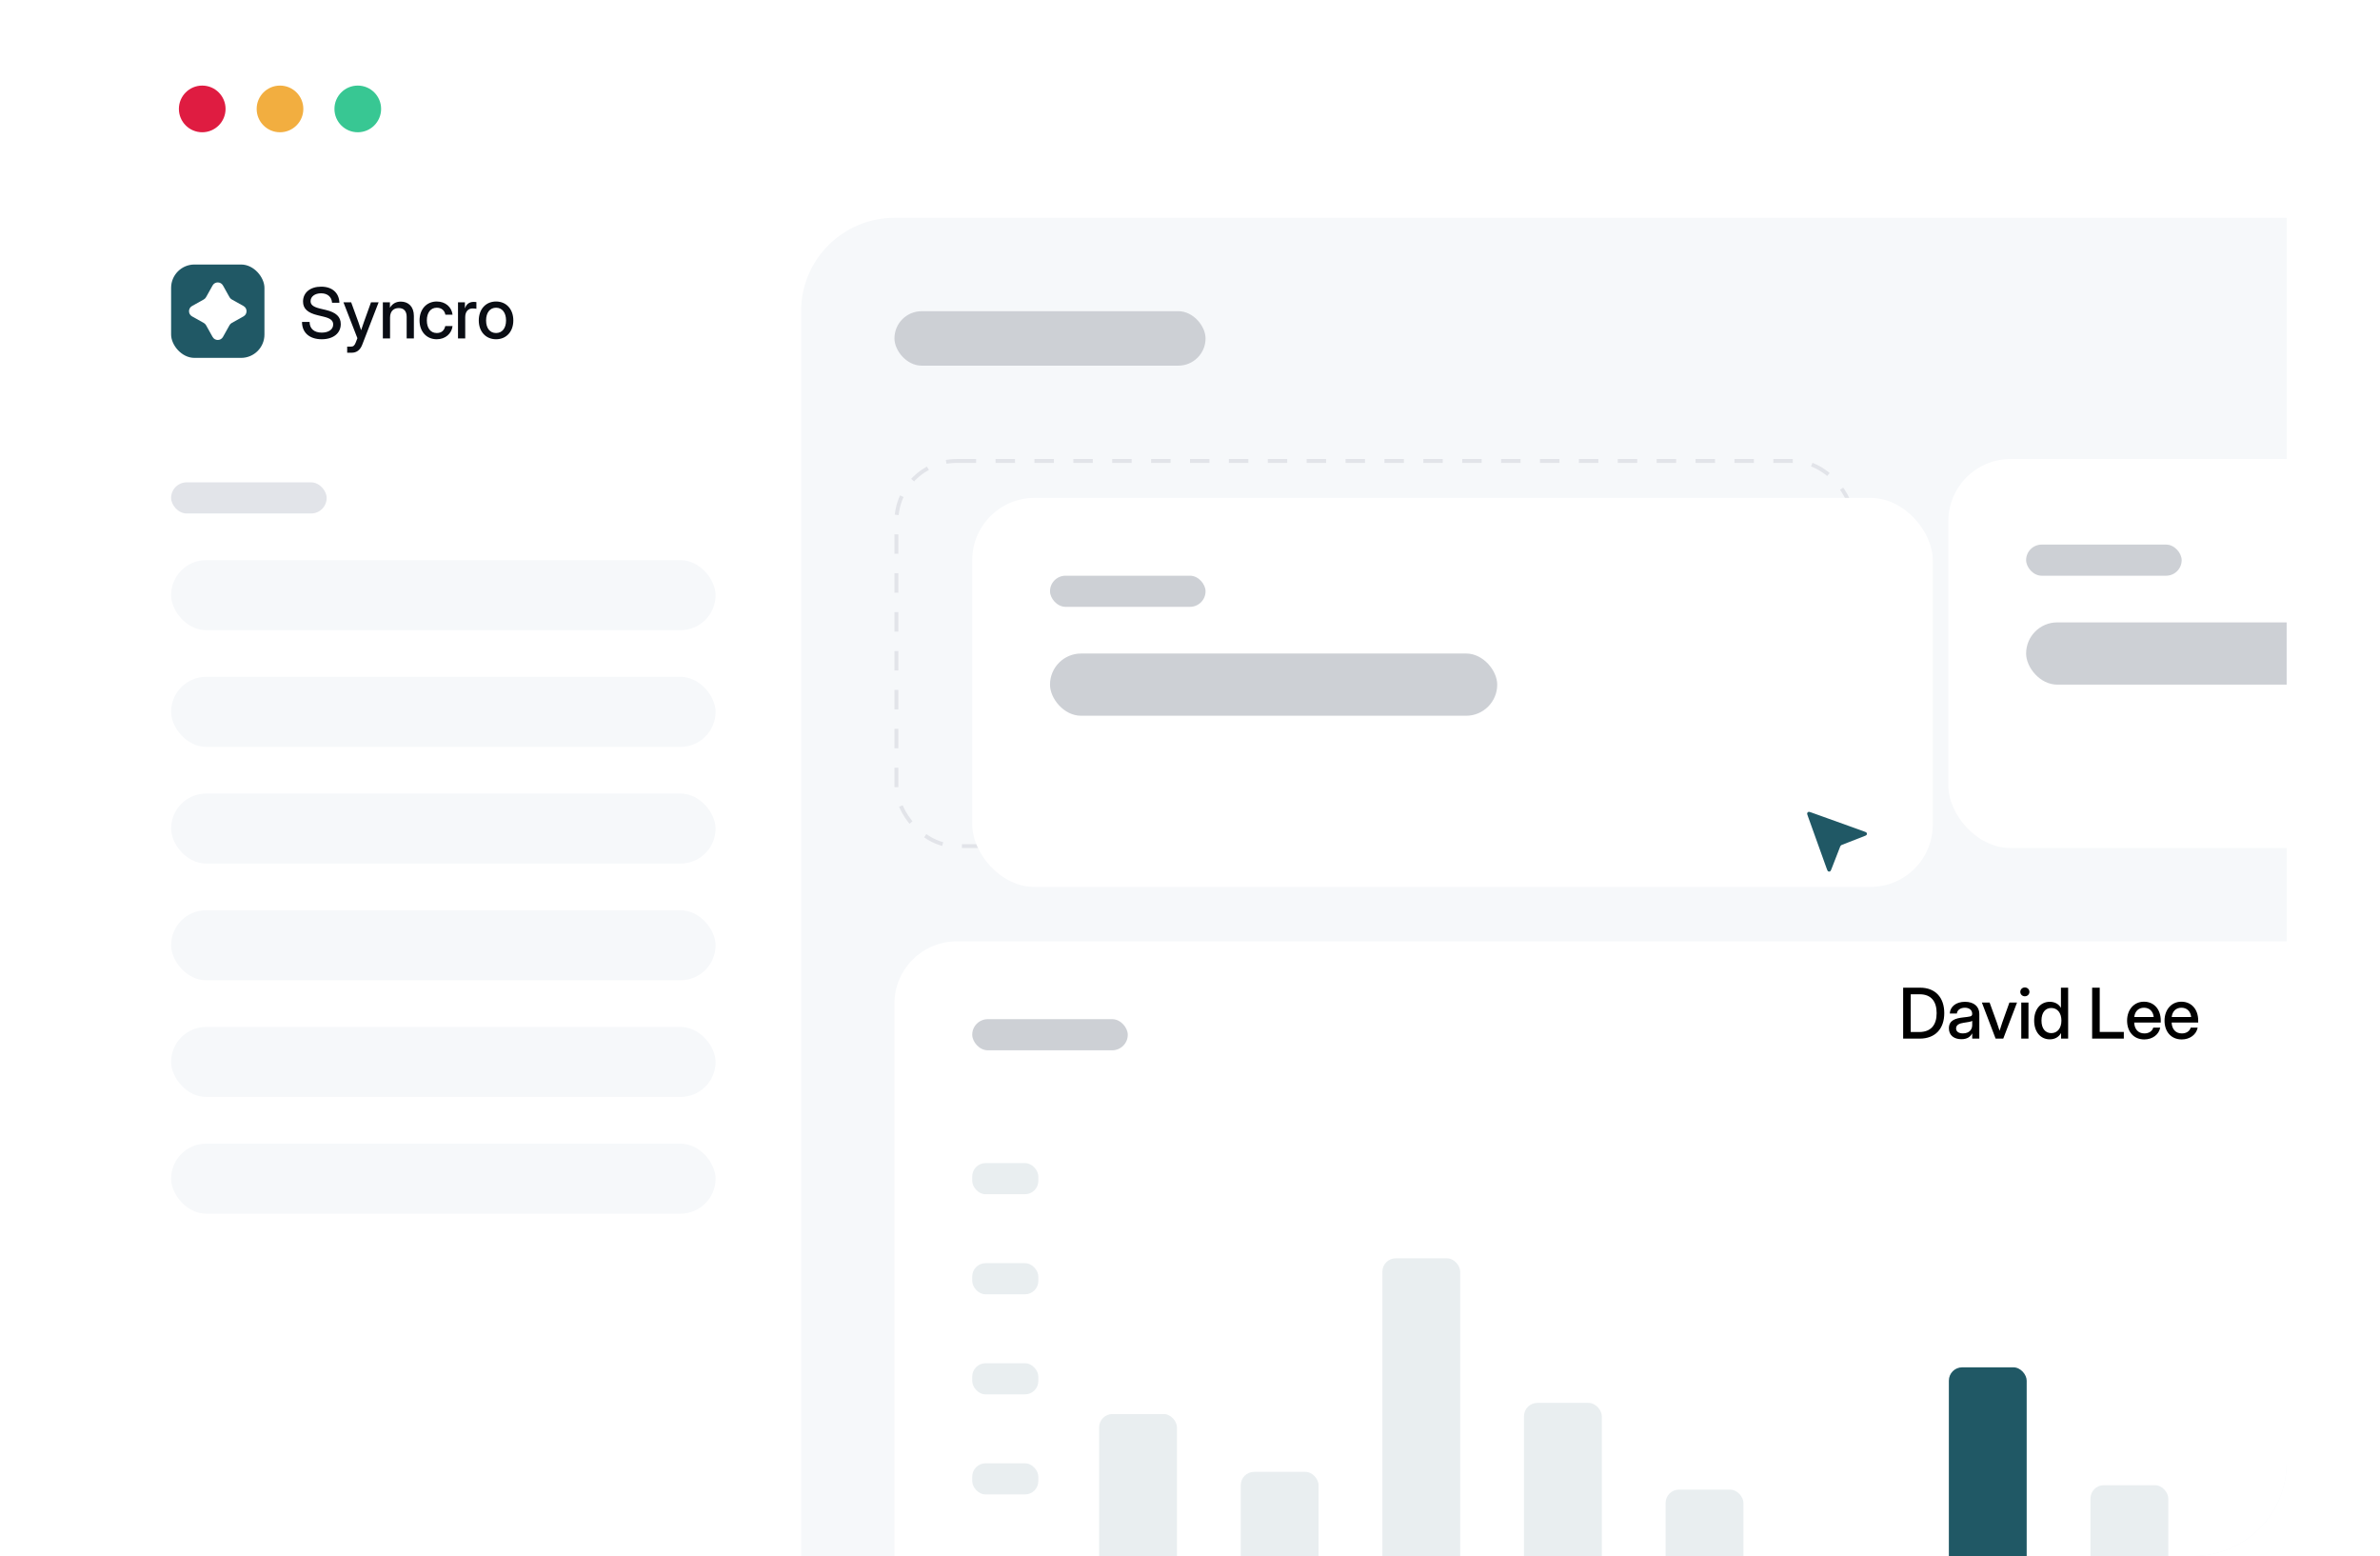 <svg width="612" height="400" viewBox="0 0 612 400" fill="none" xmlns="http://www.w3.org/2000/svg">
<g clip-path="url(#clip0_1_1105)">
<rect x="24" width="564" height="400" rx="24" fill="white"/>
<circle cx="52" cy="28" r="6" fill="#DF1C41"/>
<circle cx="72" cy="28" r="6" fill="#F2AE40"/>
<circle cx="92" cy="28" r="6" fill="#38C793"/>
<rect x="44" y="68" width="24" height="24" rx="6" fill="#205865"/>
<path d="M54.667 73.385C55.25 72.342 56.75 72.342 57.333 73.385L59.016 76.396C59.154 76.642 59.358 76.846 59.604 76.984L62.615 78.667C63.658 79.25 63.658 80.75 62.615 81.333L59.604 83.016C59.358 83.154 59.154 83.358 59.016 83.604L57.333 86.615C56.75 87.658 55.25 87.658 54.667 86.615L52.984 83.604C52.846 83.358 52.642 83.154 52.396 83.016L49.385 81.333C48.342 80.75 48.342 79.25 49.385 78.667L52.396 76.984C52.642 76.846 52.846 76.642 52.984 76.396L54.667 73.385Z" fill="white"/>
<path d="M82.731 87.211C79.593 87.211 77.659 85.523 77.659 82.755H79.61C79.619 84.486 80.77 85.506 82.731 85.506C84.506 85.506 85.675 84.689 85.675 83.414C85.675 82.403 84.981 81.823 83.161 81.393L81.728 81.05C79.083 80.426 77.923 79.327 77.923 77.517C77.923 75.214 79.777 73.693 82.59 73.693C85.411 73.693 87.195 75.267 87.274 77.824H85.385C85.288 76.321 84.216 75.398 82.564 75.398C80.981 75.398 79.865 76.233 79.865 77.42C79.865 78.369 80.568 78.914 82.37 79.345L83.785 79.679C86.413 80.303 87.626 81.436 87.626 83.309C87.626 85.664 85.701 87.211 82.731 87.211ZM89.274 90.674V89.109H90.276C90.856 89.109 91.199 88.793 91.48 88.037L91.902 86.939L88.316 77.719H90.302L92.157 82.808C92.403 83.502 92.632 84.196 92.86 84.891C93.089 84.196 93.326 83.502 93.572 82.808L95.4 77.719H97.36L93.141 88.626C92.623 89.971 91.709 90.674 90.452 90.674H89.274ZM100.3 81.656V87H98.446V77.719H100.265V79.116C100.898 78.061 101.847 77.534 103.069 77.534C104.976 77.534 106.426 78.791 106.426 81.217V87H104.572V81.445C104.572 79.96 103.825 79.195 102.541 79.195C101.276 79.195 100.3 79.934 100.3 81.656ZM112.311 87.211C109.656 87.211 107.881 85.216 107.881 82.377C107.881 79.52 109.665 77.508 112.311 77.508C114.525 77.508 116.143 78.923 116.371 80.892H114.525C114.332 79.846 113.576 79.107 112.319 79.107C110.72 79.107 109.762 80.391 109.762 82.377C109.762 84.346 110.711 85.611 112.319 85.611C113.594 85.611 114.253 84.899 114.499 83.818H116.371C116.16 85.752 114.525 87.211 112.311 87.211ZM117.773 87V77.719H119.549V79.222H119.584C119.926 78.211 120.647 77.605 121.825 77.605C122.106 77.605 122.352 77.631 122.502 77.648V79.38C122.361 79.353 121.957 79.292 121.526 79.292C120.48 79.292 119.628 80.004 119.628 81.516V87H117.773ZM127.56 87.211C124.906 87.211 123.113 85.233 123.113 82.377C123.113 79.503 124.906 77.508 127.56 77.508C130.214 77.508 131.998 79.503 131.998 82.377C131.998 85.233 130.214 87.211 127.56 87.211ZM127.56 85.611C129.151 85.611 130.126 84.346 130.126 82.377C130.126 80.382 129.142 79.107 127.56 79.107C125.978 79.107 124.994 80.382 124.994 82.377C124.994 84.355 125.969 85.611 127.56 85.611Z" fill="#0A0D14"/>
<rect x="44" y="124" width="40" height="8" rx="4" fill="#E2E4E9"/>
<rect x="44" y="144" width="140" height="18" rx="9" fill="#F6F8FA"/>
<rect x="44" y="174" width="140" height="18" rx="9" fill="#F6F8FA"/>
<rect x="44" y="204" width="140" height="18" rx="9" fill="#F6F8FA"/>
<rect x="44" y="234" width="140" height="18" rx="9" fill="#F6F8FA"/>
<rect x="44" y="264" width="140" height="18" rx="9" fill="#F6F8FA"/>
<rect x="44" y="294" width="140" height="18" rx="9" fill="#F6F8FA"/>
<rect x="206" y="56" width="556" height="384" rx="24" fill="#F6F8FA"/>
<rect x="230" y="80" width="80" height="14" rx="7" fill="#CDD0D5"/>
<rect x="230.5" y="118.5" width="246" height="99" rx="15.5" stroke="#E2E4E9" stroke-dasharray="5 5"/>
<rect x="250" y="128" width="247" height="100" rx="16" fill="white"/>
<rect x="270" y="148" width="40" height="8" rx="4" fill="#CDD0D5"/>
<rect x="270" y="168" width="115" height="16" rx="8" fill="#CDD0D5"/>
<rect x="501" y="118" width="247" height="100" rx="16" fill="white"/>
<rect x="521" y="140" width="40" height="8" rx="4" fill="#CDD0D5"/>
<rect x="521" y="160" width="115" height="16" rx="8" fill="#CDD0D5"/>
<rect x="230" y="242" width="508" height="174" rx="16" fill="white"/>
<rect x="250" y="262" width="40" height="8" rx="4" fill="#CDD0D5"/>
<rect x="250" y="299" width="17" height="8" rx="3.431" fill="#E9EEF0"/>
<rect x="250" y="324.725" width="17" height="8" rx="3.431" fill="#E9EEF0"/>
<rect x="250" y="350.45" width="17" height="8" rx="3.431" fill="#E9EEF0"/>
<rect x="250" y="376.176" width="17" height="8" rx="3.431" fill="#E9EEF0"/>
<rect x="282.635" y="363.505" width="20.012" height="98.347" rx="3.431" fill="#E9EEF0"/>
<rect x="319.052" y="378.371" width="20.012" height="83.48" rx="3.431" fill="#E9EEF0"/>
<rect x="355.469" y="323.48" width="20.012" height="138.371" rx="3.431" fill="#E9EEF0"/>
<rect x="391.885" y="360.646" width="20.012" height="101.205" rx="3.431" fill="#E9EEF0"/>
<rect x="428.302" y="382.946" width="20.012" height="78.906" rx="3.431" fill="#E9EEF0"/>
<rect x="501.135" y="351.498" width="20.012" height="110.354" rx="3.431" fill="#205865"/>
<rect x="537.552" y="381.802" width="20.012" height="80.049" rx="3.431" fill="#E9EEF0"/>
<path d="M466.084 208.183C465.896 208.116 465.705 208.047 465.545 208.006C465.392 207.966 465.097 207.9 464.782 208.01C464.419 208.135 464.135 208.42 464.009 208.782C463.9 209.098 463.966 209.392 464.005 209.545C464.047 209.706 464.116 209.896 464.183 210.084L468.957 223.383C469.041 223.617 469.121 223.841 469.201 224.013C469.268 224.159 469.42 224.478 469.751 224.658C470.114 224.855 470.55 224.861 470.917 224.674C471.253 224.502 471.414 224.187 471.485 224.043C471.569 223.873 471.655 223.651 471.745 223.42L473.894 217.894L479.42 215.745C479.651 215.655 479.873 215.569 480.043 215.485C480.187 215.414 480.502 215.253 480.673 214.918C480.861 214.55 480.855 214.114 480.658 213.752C480.478 213.42 480.159 213.268 480.013 213.201C479.841 213.122 479.617 213.041 479.383 212.957L466.084 208.183Z" fill="#205865" stroke="white" stroke-width="1.5" stroke-linecap="round" stroke-linejoin="round"/>
<g filter="url(#filter0_d_1_1105)">
<rect x="478" y="222" width="98" height="32" rx="16" fill="white" style="mix-blend-mode:luminosity" shape-rendering="crispEdges"/>
<path d="M493.618 245H489.382V231.904H493.75C497.609 231.904 499.955 234.383 499.955 238.435C499.955 242.504 497.617 245 493.618 245ZM491.333 243.304H493.495C496.545 243.304 497.995 241.484 497.995 238.435C497.995 235.402 496.545 233.601 493.627 233.601H491.333V243.304ZM504.363 245.149C502.518 245.149 501.146 244.2 501.146 242.346C501.146 240.228 502.922 239.771 504.811 239.551C506.552 239.34 507.132 239.357 507.132 238.681V238.602C507.132 237.705 506.437 237.055 505.26 237.055C504.073 237.055 503.265 237.696 503.194 238.549H501.375C501.463 236.782 502.966 235.534 505.286 235.534C507.571 235.534 508.969 236.747 508.969 238.637V245H507.141V243.682H507.105C506.719 244.429 505.963 245.149 504.363 245.149ZM504.741 243.655C506.376 243.655 507.141 242.671 507.141 241.528V240.438C506.886 240.641 505.901 240.79 504.917 240.931C503.906 241.08 502.992 241.44 502.992 242.381C502.992 243.181 503.66 243.655 504.741 243.655ZM513.157 245L509.624 235.719H511.61L513.456 240.808C513.711 241.528 513.948 242.258 514.176 242.979C514.405 242.258 514.642 241.528 514.888 240.808L516.708 235.719H518.668L515.126 245H513.157ZM519.753 245V235.719H521.608V245H519.753ZM520.676 234.119C520.017 234.119 519.507 233.618 519.507 232.985C519.507 232.344 520.017 231.843 520.676 231.843C521.335 231.843 521.854 232.344 521.854 232.985C521.854 233.618 521.335 234.119 520.676 234.119ZM527.097 245.185C524.68 245.185 523.071 243.233 523.071 240.359C523.071 237.494 524.688 235.534 527.088 235.534C528.292 235.534 529.338 236.035 529.936 237.063H529.953V231.904H531.808V245H529.988V243.585H529.971C529.347 244.666 528.31 245.185 527.097 245.185ZM527.475 243.585C529.057 243.585 530.076 242.311 530.076 240.359C530.076 238.408 529.057 237.125 527.475 237.125C525.98 237.125 524.952 238.259 524.952 240.359C524.952 242.451 525.98 243.585 527.475 243.585ZM537.978 245V231.904H539.929V243.286H546.125V245H537.978ZM551.386 245.211C548.635 245.211 546.965 243.181 546.965 240.377C546.965 237.547 548.758 235.508 551.289 235.508C553.917 235.508 555.622 237.494 555.622 240.359V240.86H548.793C548.855 242.53 549.786 243.664 551.412 243.664C552.625 243.664 553.434 243.058 553.697 242.179H555.481C555.139 243.972 553.486 245.211 551.386 245.211ZM548.811 239.454H553.812C553.662 237.978 552.713 237.055 551.307 237.055C549.909 237.055 548.969 237.978 548.811 239.454ZM561.014 245.211C558.263 245.211 556.593 243.181 556.593 240.377C556.593 237.547 558.386 235.508 560.918 235.508C563.546 235.508 565.251 237.494 565.251 240.359V240.86H558.422C558.483 242.53 559.415 243.664 561.041 243.664C562.254 243.664 563.062 243.058 563.326 242.179H565.11C564.767 243.972 563.115 245.211 561.014 245.211ZM558.439 239.454H563.44C563.291 237.978 562.342 237.055 560.935 237.055C559.538 237.055 558.597 237.978 558.439 239.454Z" fill="black"/>
</g>
</g>
<defs>
<filter id="filter0_d_1_1105" x="470" y="222" width="114" height="62" filterUnits="userSpaceOnUse" color-interpolation-filters="sRGB">
<feFlood flood-opacity="0" result="BackgroundImageFix"/>
<feColorMatrix in="SourceAlpha" type="matrix" values="0 0 0 0 0 0 0 0 0 0 0 0 0 0 0 0 0 0 127 0" result="hardAlpha"/>
<feMorphology radius="16" operator="erode" in="SourceAlpha" result="effect1_dropShadow_1_1105"/>
<feOffset dy="22"/>
<feGaussianBlur stdDeviation="12"/>
<feComposite in2="hardAlpha" operator="out"/>
<feColorMatrix type="matrix" values="0 0 0 0 0 0 0 0 0 0 0 0 0 0 0 0 0 0 0.13 0"/>
<feBlend mode="multiply" in2="BackgroundImageFix" result="effect1_dropShadow_1_1105"/>
<feBlend mode="normal" in="SourceGraphic" in2="effect1_dropShadow_1_1105" result="shape"/>
</filter>
<clipPath id="clip0_1_1105">
<rect x="24" width="564" height="400" rx="24" fill="white"/>
</clipPath>
</defs>
</svg>
